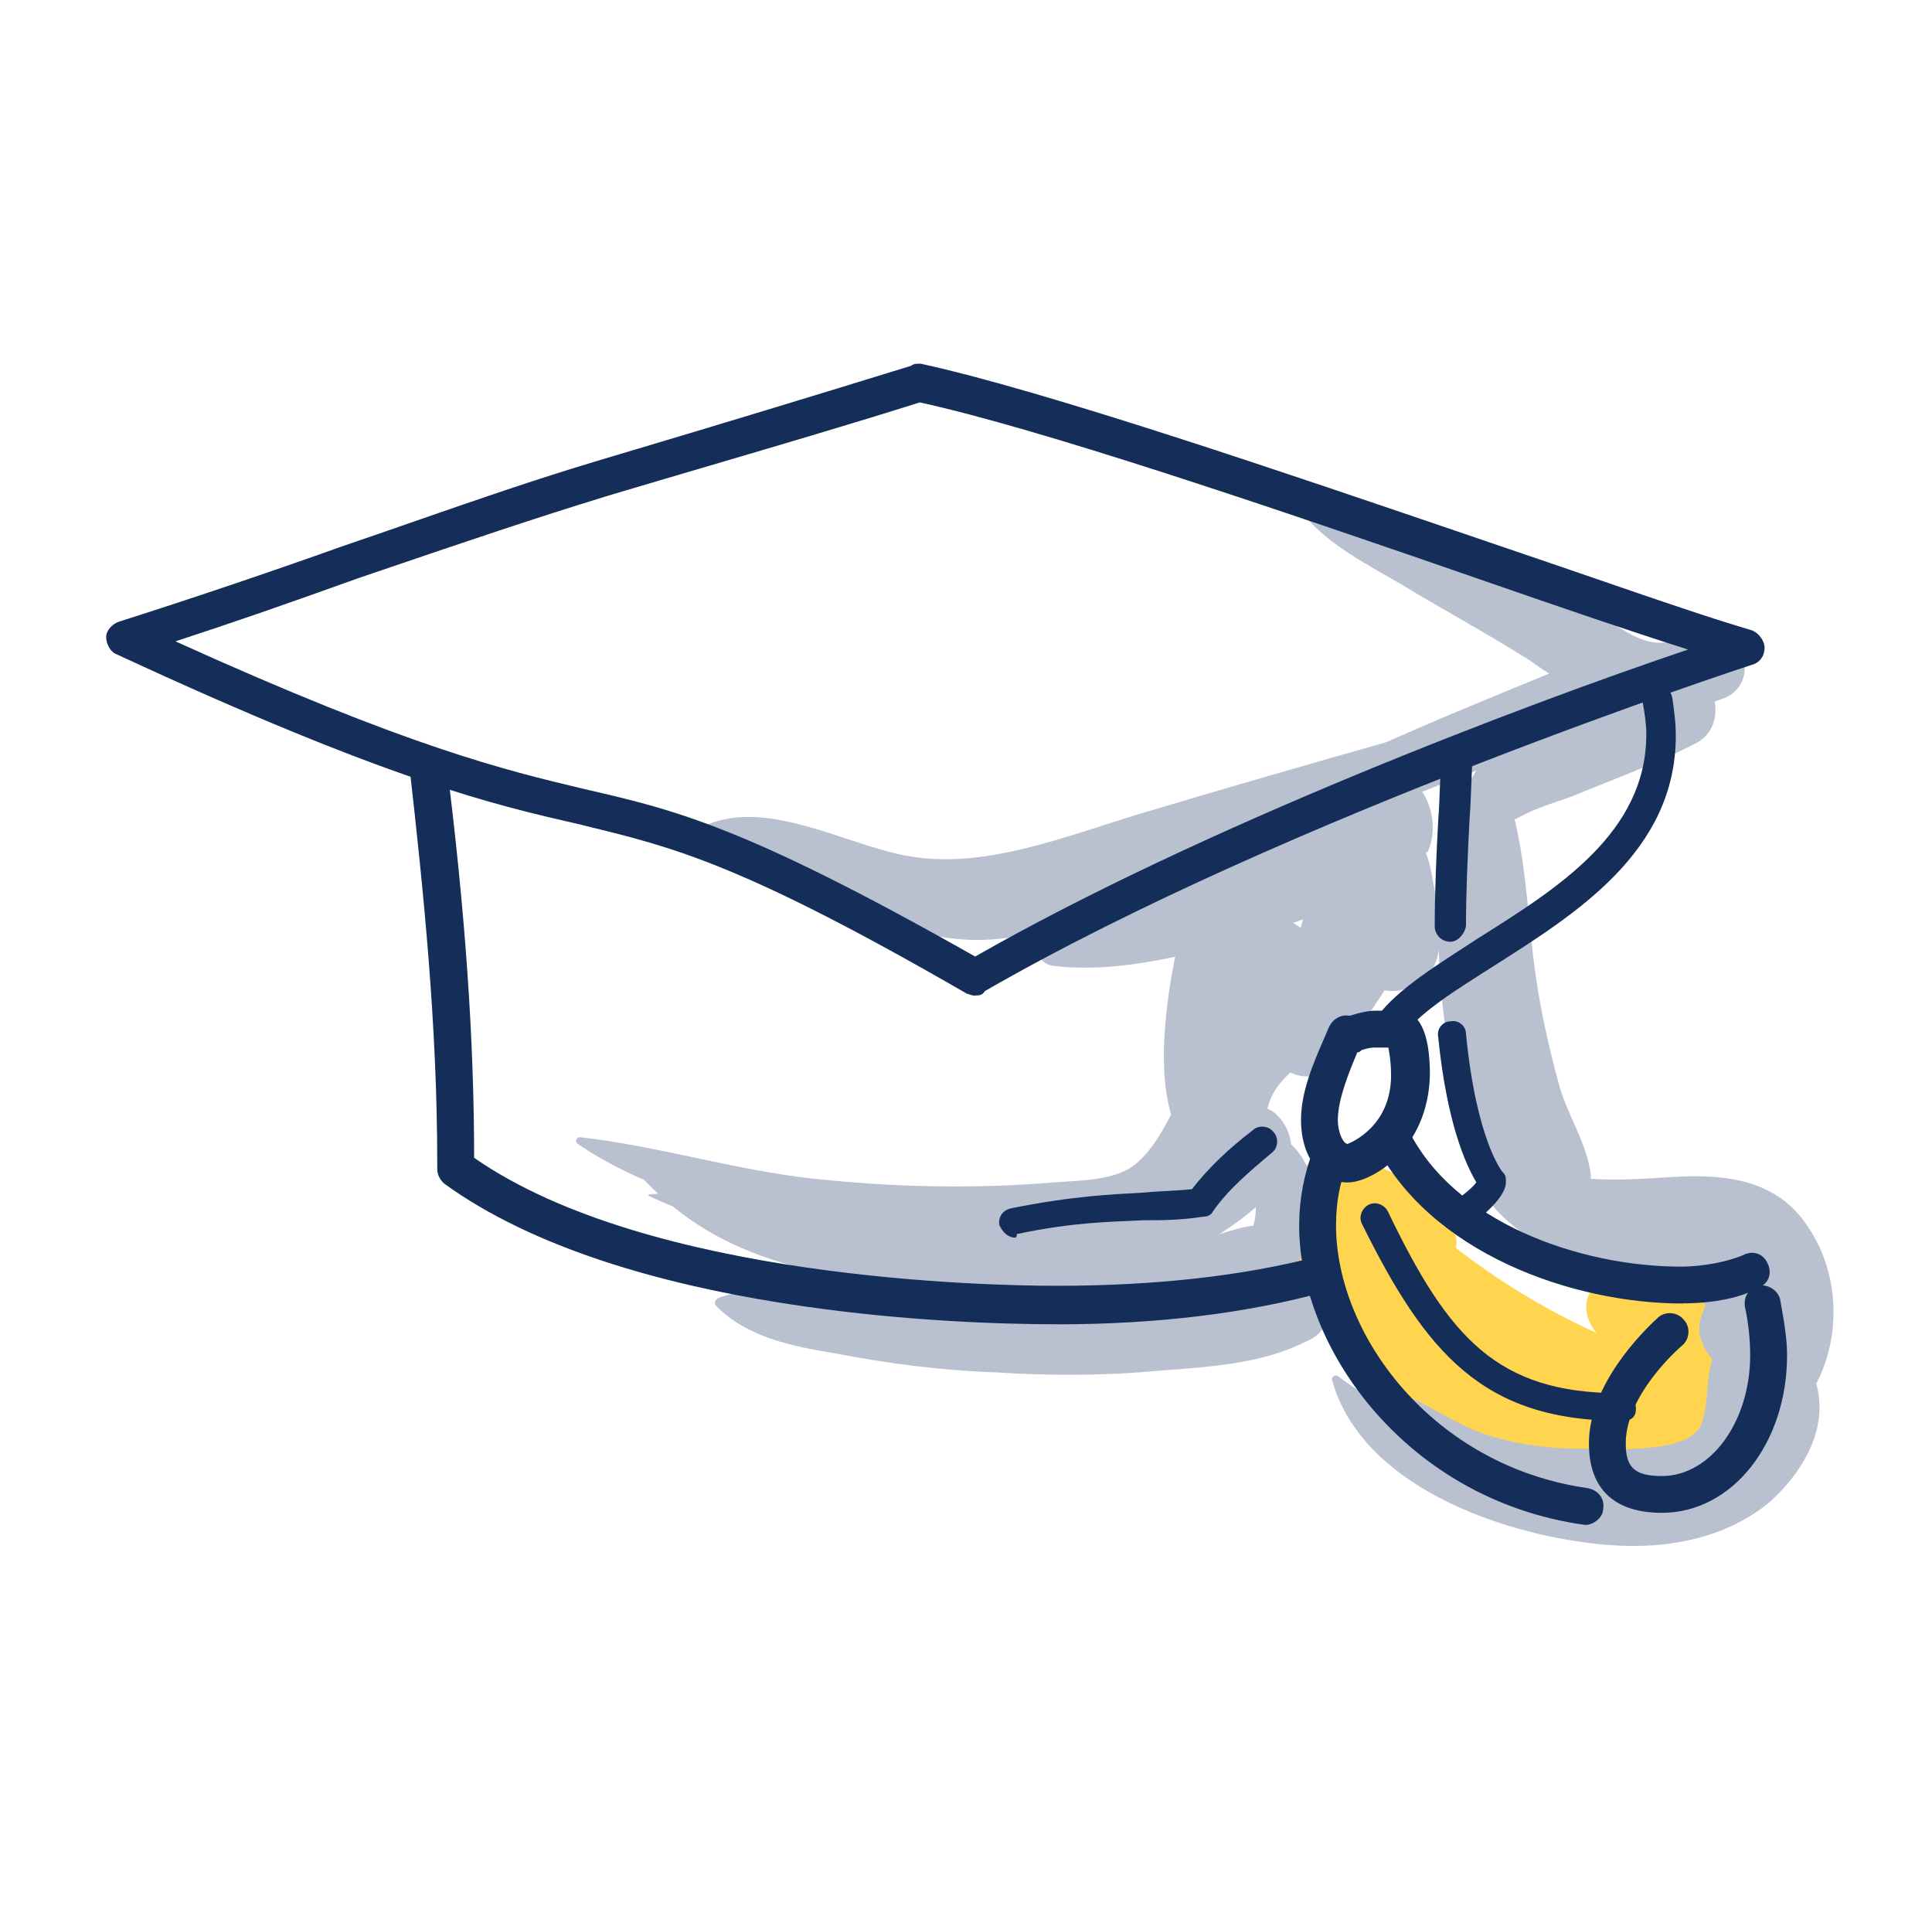 <svg width="85" height="84" viewBox="0 0 85 84" fill="none" xmlns="http://www.w3.org/2000/svg">
<g clip-path="url(#clip0_4173_4071)">
<path d="M77.167 65.5C76.865 65.685 75.304 66.663 74.924 66.741C74.924 66.741 66.227 64.65 64.05 63.5C59.022 60.836 62.803 61.138 58.526 57.489C58.63 57.707 58.63 57.94 58.461 58.094C57.785 58.705 56.392 58.321 55.624 57.541C54.639 56.533 54.9 55.271 55.304 54.272C55.407 53.988 55.536 53.73 55.644 53.498C55.967 52.843 56.325 52.134 56.91 51.635C57.341 51.256 57.904 50.995 58.666 50.96C59.167 50.938 59.649 50.999 60.113 51.123L60.129 51.13C60.129 51.13 60.172 51.143 60.199 51.148C60.778 51.318 61.328 51.594 61.826 51.938C61.942 52.006 62.052 52.085 62.16 52.171L62.184 52.182C62.658 52.536 63.089 52.94 63.482 53.363C63.999 53.92 64.147 54.448 64.05 54.89C65.966 56.371 67.999 57.617 70.24 58.629C69.489 57.729 69.737 56.771 70.502 56.244C70.951 55.93 71.579 55.762 72.285 55.849C72.39 55.856 72.506 55.881 72.614 55.903L72.525 55.967C72.344 56.081 72.169 56.205 71.989 56.319C71.781 56.449 71.719 56.646 71.762 56.849C71.851 57.229 72.112 57.096 72.667 57C72.731 56.988 73.099 57.018 73.167 57C73.805 56.894 74.31 57.24 74.903 57.106L74.924 57.102C74.924 57.102 74.986 57.137 75.016 57.158C77.33 58.626 79.667 60.5 79.667 60.5L79.667 61.5L79.167 62L79.167 62.5C79.167 62.5 78.708 62.912 78.776 63C78.776 63 78.302 63.796 78.167 64.256L77.167 65.5Z" fill="#FFD54F"/>
<path d="M55.645 48.731C53.432 48.351 52.441 49.95 50.913 51.318C48.928 53.07 46.259 52.839 43.818 52.917C41.377 52.992 39.012 52.992 36.571 52.842C33.902 52.689 31.154 52.309 28.56 52.537C28.56 52.537 28.485 52.611 28.56 52.611C31.079 53.83 34.055 54.285 36.802 54.743C39.549 55.202 42.371 55.582 45.119 55.809C47.56 56.037 50.079 56.342 52.291 55.124C54.048 54.058 56.87 52.462 56.792 50.255C56.717 49.647 56.258 48.887 55.648 48.734L55.645 48.731Z" fill="#B9C1D0"/>
<path d="M63.046 38.763C62.971 38.308 62.893 37.925 62.74 37.544C62.74 37.495 62.765 37.47 62.815 37.47C63.578 35.796 62.281 33.209 60.146 34.044C57.552 35.032 55.111 36.326 52.67 37.544C50.382 38.61 47.863 39.676 45.879 41.272C45.344 41.727 45.804 42.491 46.413 42.491C48.932 42.796 51.908 42.111 54.273 41.425C55.342 41.119 56.333 40.817 57.327 40.437C57.099 41.275 56.793 42.111 56.639 42.949C56.486 44.015 56.486 44.243 55.724 45.081C55.189 45.689 54.733 46.222 54.352 46.908C53.817 47.896 53.283 49.189 53.436 50.333C53.511 51.019 53.817 51.019 54.124 51.552C54.352 51.705 54.58 51.779 54.886 51.779C55.342 52.618 55.342 53.453 55.039 54.214C54.658 55.735 56.946 56.42 57.48 54.899C58.168 52.618 57.861 50.561 55.724 49.647C55.417 46.986 58.777 46.222 60.224 44.626C60.452 44.246 60.681 43.94 60.912 43.56C61.674 43.713 62.437 43.333 62.971 42.722C63.659 41.581 63.278 39.982 63.046 38.766V38.763Z" fill="#B9C1D0"/>
<path d="M79.604 54.057C78.232 51.851 75.866 51.623 73.5 51.776C72.356 51.851 71.134 51.929 69.99 51.851V51.698C69.837 50.33 69 49.111 68.618 47.818C68.162 46.144 67.778 44.47 67.549 42.796C67.243 40.664 67.168 38.23 66.634 36.023H66.709C67.471 35.568 68.312 35.337 69.15 35.035C70.981 34.275 72.888 33.589 74.644 32.676C75.788 32.068 75.713 30.316 74.644 29.709C74.338 29.556 74.035 29.481 73.728 29.481C73.575 29.328 73.347 29.253 73.041 29.328C65.412 31.382 57.779 33.514 50.15 35.796C46.869 36.784 43.206 38.308 39.774 37.622C37.105 37.089 33.823 35.188 31.151 36.254C30.998 36.329 30.923 36.559 31.076 36.709C32.373 37.697 33.977 38.155 35.427 38.841C36.799 39.527 38.174 40.209 39.699 40.742C43.437 42.111 46.263 40.895 49.922 39.602C54.957 37.775 59.917 35.874 64.952 33.895C62.968 37.014 63.121 41.656 63.58 45.156C63.58 45.23 63.58 45.309 63.655 45.309C63.58 45.994 63.73 46.677 63.808 47.362C64.036 48.503 64.343 49.722 64.877 50.788C64.802 50.863 64.802 50.941 64.802 51.016C65.109 53.755 68.312 55.123 70.6 55.962C71.744 56.417 74.263 56.495 74.95 57.33C75 57.38 75.025 57.431 75.025 57.483C74.797 57.938 74.644 58.471 74.872 59.004C74.947 59.231 75.1 59.537 75.328 59.764C75.253 59.992 75.253 60.219 75.175 60.525C75.1 61.058 75.1 62.352 74.719 62.885C73.878 63.95 70.828 63.723 69.606 63.723C67.927 63.723 66.324 63.495 64.799 62.885C63.577 62.352 62.433 61.516 61.136 61.133C60.908 61.058 60.68 61.285 60.755 61.513C61.977 65.241 67.393 66.612 70.828 66.687C72.659 66.762 75.1 66.915 76.704 65.699C77.619 65.013 78.154 63.873 78.535 62.579C80.901 60.6 81.357 56.719 79.604 54.057Z" fill="#B9C1D0"/>
<path d="M55.036 39.524C53.279 39.143 52.06 40.59 51.679 42.185C51.298 44.165 50.916 46.979 51.526 49.033C51.07 49.872 50.535 50.86 49.694 51.393C48.779 51.926 47.482 51.926 46.491 52C42.906 52.306 39.396 52.228 35.808 51.848C32.299 51.467 28.942 50.401 25.507 50.021C25.354 50.021 25.279 50.249 25.432 50.327C29.704 53.219 35.655 54.054 40.768 54.36C43.516 54.513 46.491 54.587 49.16 53.98C51.22 53.525 52.214 52.228 53.357 50.707C53.892 50.632 54.348 50.401 54.58 49.946C54.961 49.186 55.114 48.5 55.114 47.665C56.717 44.698 58.396 40.209 55.039 39.524H55.036Z" fill="#B9C1D0"/>
<path d="M74.951 27.879C74.264 28.032 73.426 28.334 72.813 28.259C71.973 28.184 71.135 27.498 70.448 27.118C68.997 26.28 67.472 25.597 65.869 24.986C63.428 23.92 60.299 22.399 57.552 22.627C57.477 22.627 57.477 22.701 57.477 22.779C58.546 23.998 60.146 24.834 61.596 25.672C63.353 26.738 65.181 27.726 67.013 28.867C67.394 29.094 67.775 29.4 68.156 29.627C62.968 31.759 57.702 33.888 52.895 36.781V36.855C58.924 35.636 64.647 33.355 70.369 30.995C70.751 31.148 71.132 31.376 71.513 31.451C72.963 31.831 74.335 31.223 75.711 30.765C77.542 30.157 76.779 27.57 74.948 27.872L74.951 27.879Z" fill="#B9C1D0"/>
<path d="M56.255 40.359C55.798 40.284 55.492 40.511 55.492 40.967C55.417 41.805 55.72 42.487 55.873 43.326C56.026 44.164 56.101 45 56.026 45.838C55.873 47.818 59.155 47.892 59.155 45.838C59.155 43.937 58.467 40.892 56.255 40.359Z" fill="#B9C1D0"/>
<path d="M58.239 56.339C58.165 56.264 58.165 56.186 58.165 56.186C57.937 55.731 57.324 55.426 56.793 55.348C56.946 54.662 56.565 53.98 55.724 53.901C54.961 53.827 54.199 54.129 53.436 54.356C53.386 54.356 53.335 54.381 53.283 54.431C53.208 54.356 53.208 54.279 53.13 54.279C52.748 54.279 52.442 54.353 52.139 54.431L51.529 54.737C51.455 54.737 51.376 54.812 51.301 54.812C50.92 54.886 50.767 55.039 50.614 55.344C50.386 55.117 50.079 54.964 49.623 54.889C45.657 54.584 41.841 54.584 37.872 53.976C34.287 53.443 31.387 52.53 28.105 50.931C27.877 50.778 27.57 51.084 27.799 51.311C30.392 54.279 33.065 55.344 36.878 56.18C38.1 56.485 39.472 56.788 40.844 57.093C39.7 57.093 38.556 57.018 37.487 56.94C35.502 56.865 33.443 56.407 31.611 57.093C31.458 57.168 31.383 57.321 31.536 57.473C32.908 58.842 34.893 59.225 36.724 59.527C39.09 59.982 41.456 60.288 43.819 60.366C46.185 60.519 48.626 60.519 50.992 60.291C53.13 60.138 55.571 59.986 57.477 58.998C58.621 58.542 58.699 57.246 58.239 56.336V56.339Z" fill="#B9C1D0"/>
<path d="M79.604 60.067C78.995 58.848 77.392 59.079 76.704 60.067C75.863 61.286 75.56 62.729 74.11 63.567C72.353 64.633 70.144 64.328 68.234 64.1C64.649 63.72 61.749 62.654 58.849 60.525C58.695 60.45 58.542 60.6 58.62 60.753C59.917 65.319 65.946 67.448 70.219 67.906C72.888 68.211 75.713 67.831 77.848 66.079C79.526 64.558 80.748 62.352 79.604 60.067Z" fill="#B9C1D0"/>
<path d="M42.904 43.632C42.75 43.632 42.675 43.557 42.597 43.557C32.449 37.697 29.549 37.089 25.504 36.101C21.841 35.263 17.188 34.2 5.208 28.646C4.98 28.571 4.827 28.266 4.827 28.038C4.827 27.811 5.055 27.583 5.283 27.505C8.64 26.439 11.996 25.298 15.203 24.158C18.788 22.939 22.529 21.571 26.342 20.43C31.455 18.909 35.727 17.615 40.153 16.244C40.228 16.169 40.306 16.169 40.459 16.169C46.107 17.388 57.167 21.19 66.097 24.236C70.597 25.757 74.413 27.128 77.007 27.889C77.236 27.963 77.464 28.269 77.464 28.496C77.464 28.802 77.311 29.029 77.007 29.104C73.498 30.245 55.339 36.485 43.207 43.485C43.132 43.638 43.053 43.638 42.9 43.638L42.904 43.632ZM7.271 28.184C17.954 33.053 22.226 34.044 25.736 34.879C29.702 35.793 32.83 36.553 42.904 42.26C53.661 36.098 68.844 30.541 74.798 28.565C72.357 27.804 69.229 26.738 65.719 25.519C56.943 22.474 46.032 18.746 40.463 17.531C36.112 18.899 31.84 20.118 26.73 21.639C22.992 22.78 19.254 24.073 15.666 25.292C12.919 26.28 10.097 27.271 7.274 28.184H7.271Z" fill="#142E59"/>
<path d="M42.903 43.794C42.782 43.794 42.694 43.758 42.636 43.736C42.62 43.729 42.6 43.719 42.593 43.719H42.551L42.519 43.697C32.677 38.016 29.646 37.275 25.81 36.339L25.471 36.254C21.763 35.406 17.148 34.353 5.146 28.786C4.859 28.691 4.67 28.318 4.67 28.028C4.67 27.716 4.96 27.434 5.24 27.343C8.392 26.342 11.729 25.217 15.157 23.995C16.164 23.654 17.184 23.3 18.211 22.942C20.837 22.029 23.555 21.086 26.306 20.264C31.517 18.714 35.766 17.424 40.081 16.091C40.195 15.997 40.319 15.997 40.469 15.997H40.501C45.921 17.17 56.512 20.781 65.021 23.683L66.155 24.07C67.537 24.538 68.857 24.99 70.092 25.415C72.868 26.371 75.264 27.193 77.059 27.72C77.362 27.82 77.633 28.184 77.633 28.483C77.633 28.873 77.414 29.159 77.053 29.25C76.86 29.312 56.626 35.932 43.333 43.593C43.216 43.788 43.059 43.788 42.906 43.788L42.903 43.794ZM42.649 43.398C42.691 43.404 42.727 43.42 42.76 43.433C42.805 43.453 42.844 43.469 42.903 43.469C42.988 43.469 43.041 43.449 43.063 43.407L43.086 43.365L43.128 43.339C56.45 35.653 76.756 29.01 76.962 28.945C77.193 28.886 77.307 28.734 77.307 28.49C77.307 28.331 77.121 28.09 76.962 28.035C75.166 27.508 72.764 26.683 69.987 25.727C68.749 25.302 67.433 24.85 66.051 24.382L64.917 23.995C56.418 21.096 45.849 17.492 40.443 16.325C40.309 16.325 40.293 16.332 40.27 16.354L40.241 16.384L40.202 16.397C35.874 17.736 31.614 19.026 26.39 20.583C23.65 21.402 20.935 22.344 18.308 23.257C17.279 23.615 16.262 23.969 15.255 24.31C11.826 25.532 8.486 26.66 5.332 27.658C5.152 27.716 4.986 27.898 4.986 28.035C4.986 28.204 5.103 28.438 5.257 28.49C17.246 34.047 21.844 35.097 25.537 35.942L25.879 36.027C29.737 36.969 32.784 37.71 42.642 43.401L42.649 43.398ZM42.903 42.449L42.822 42.403C32.651 36.638 29.581 35.932 25.7 35.039L25.566 35.006C22.092 34.177 17.767 33.147 7.202 28.331L6.821 28.158L7.218 28.028C9.653 27.242 12.319 26.322 15.607 25.139L17.09 24.635C20.215 23.573 23.448 22.471 26.677 21.486C28.248 21.018 29.741 20.579 31.178 20.157C34.378 19.214 37.399 18.327 40.41 17.378L40.452 17.365L40.495 17.375C45.781 18.532 55.766 21.899 65.767 25.37C68.772 26.413 72.197 27.586 74.843 28.412L75.326 28.561L74.847 28.721C67.784 31.067 53.129 36.592 42.984 42.403L42.903 42.449ZM7.72 28.21C17.979 32.864 22.226 33.878 25.644 34.691L25.774 34.723C29.672 35.62 32.755 36.329 42.903 42.075C52.846 36.394 67.051 30.999 74.27 28.571C71.695 27.755 68.492 26.657 65.663 25.675C55.697 22.217 45.751 18.86 40.469 17.7C37.467 18.646 34.459 19.53 31.272 20.469C29.835 20.891 28.342 21.33 26.775 21.798C23.552 22.783 20.322 23.881 17.197 24.944L15.718 25.448C12.605 26.569 10.05 27.453 7.72 28.21Z" fill="#142E59"/>
<path d="M63.809 41.425C63.428 41.425 63.122 41.119 63.122 40.739C63.122 39.218 63.197 37.544 63.275 36.098C63.35 35.11 63.35 34.119 63.428 33.131C63.428 32.75 63.734 32.445 64.115 32.445C64.497 32.445 64.803 32.75 64.803 33.131C64.728 34.119 64.728 35.11 64.65 36.098C64.575 37.619 64.497 39.218 64.497 40.739C64.422 41.119 64.115 41.425 63.809 41.425Z" fill="#142E59"/>
<path d="M64.19 54.132C63.962 54.132 63.809 54.058 63.656 53.905C63.427 53.599 63.502 53.219 63.809 52.992C64.418 52.537 64.799 52.231 64.953 52.004C64.496 51.243 63.656 49.417 63.274 45.611C63.199 45.231 63.502 44.925 63.809 44.925C64.19 44.85 64.496 45.153 64.496 45.458C64.953 50.177 66.1 51.545 66.1 51.545C66.253 51.698 66.253 51.773 66.253 52C66.253 52.761 64.881 53.752 64.496 54.054C64.496 54.054 64.421 54.129 64.19 54.129V54.132Z" fill="#142E59"/>
<path d="M46.488 58.088C42.216 58.088 27.489 57.633 19.632 51.926C19.479 51.773 19.404 51.62 19.404 51.393V51.165C19.404 45.078 18.794 39.143 18.182 33.739C18.107 33.358 18.41 33.053 18.716 32.978C19.098 32.903 19.404 33.206 19.479 33.511C20.166 38.991 20.701 44.925 20.701 51.012C28.483 56.492 43.591 56.719 46.492 56.719C50.917 56.719 54.808 56.264 58.012 55.426C58.393 55.351 58.699 55.579 58.774 55.881C58.849 56.183 58.621 56.567 58.318 56.641C55.036 57.555 51.07 58.088 46.492 58.088H46.488Z" fill="#142E59"/>
<path d="M46.488 58.25C42.166 58.25 27.45 57.805 19.534 52.056C19.322 51.844 19.237 51.653 19.237 51.393V51.165C19.237 45.062 18.634 39.218 18.018 33.758C17.927 33.303 18.279 32.92 18.673 32.822C19.152 32.728 19.534 33.079 19.635 33.472C20.469 40.109 20.857 45.653 20.86 50.928C28.558 56.284 43.552 56.557 46.488 56.557C50.832 56.557 54.694 56.125 57.969 55.27C58.419 55.179 58.826 55.429 58.93 55.845C59.028 56.238 58.748 56.703 58.353 56.804C54.896 57.766 50.904 58.253 46.488 58.253V58.25ZM18.833 33.128C18.804 33.128 18.778 33.128 18.745 33.137C18.549 33.186 18.279 33.404 18.338 33.706C18.957 39.189 19.563 45.042 19.563 51.162V51.389C19.563 51.562 19.612 51.675 19.745 51.809C27.564 57.483 42.193 57.925 46.488 57.925C50.783 57.925 54.837 57.441 58.272 56.485C58.497 56.43 58.669 56.141 58.614 55.92C58.562 55.705 58.347 55.523 58.041 55.582C54.749 56.443 50.861 56.879 46.488 56.879C43.526 56.879 28.362 56.602 20.606 51.142L20.537 51.094V51.009C20.537 45.721 20.15 40.167 19.319 33.527C19.276 33.362 19.094 33.124 18.836 33.124L18.833 33.128Z" fill="#142E59"/>
<path d="M59.309 51.851C58.087 51.851 57.403 50.632 57.403 49.264C57.403 48.045 57.937 46.83 58.393 45.764C58.468 45.611 58.546 45.383 58.621 45.231C58.774 44.925 59.078 44.776 59.384 44.85C59.84 44.698 60.225 44.623 60.528 44.623H61.518C62.662 44.623 62.74 46.449 62.74 47.285C62.666 50.479 60.221 51.851 59.306 51.851H59.309ZM59.615 46.144C59.54 46.219 59.54 46.297 59.54 46.297C59.159 47.21 58.7 48.351 58.7 49.264C58.7 49.797 58.928 50.483 59.309 50.483C59.537 50.408 61.368 49.644 61.368 47.288C61.368 46.755 61.294 46.222 61.215 45.92H60.453C60.225 45.92 59.996 45.994 59.765 46.072C59.765 46.147 59.69 46.147 59.612 46.147L59.615 46.144Z" fill="#142E59"/>
<path d="M59.309 52.013C58.09 52.013 57.239 50.882 57.239 49.264C57.239 48.039 57.757 46.83 58.217 45.764L58.246 45.699C58.285 45.617 58.324 45.526 58.36 45.435C58.399 45.335 58.442 45.237 58.481 45.156C58.66 44.798 59.015 44.61 59.38 44.681C59.84 44.532 60.218 44.457 60.534 44.457H61.525C62.444 44.457 62.91 45.409 62.91 47.281C62.831 50.603 60.306 52.01 59.315 52.01L59.309 52.013ZM59.227 44.993C59.038 44.993 58.865 45.107 58.767 45.302C58.732 45.374 58.696 45.465 58.66 45.556C58.621 45.656 58.578 45.754 58.539 45.835L58.517 45.89C58.07 46.927 57.565 48.104 57.565 49.261C57.565 50.418 58.112 51.685 59.309 51.685C60.182 51.685 62.505 50.33 62.58 47.278C62.58 46.141 62.398 44.782 61.521 44.782H60.531C60.244 44.782 59.876 44.857 59.436 45.003L59.39 45.019L59.344 45.006C59.305 44.997 59.266 44.99 59.227 44.99V44.993ZM59.335 50.645H59.309C58.781 50.645 58.536 49.823 58.536 49.264C58.536 48.357 58.95 47.281 59.38 46.254C59.39 46.202 59.416 46.115 59.501 46.03L59.55 45.981H59.608V45.952L59.719 45.916C59.957 45.838 60.201 45.757 60.456 45.757H61.345L61.375 45.881C61.446 46.17 61.531 46.716 61.531 47.291C61.531 49.888 59.38 50.632 59.361 50.642L59.335 50.652V50.645ZM59.7 46.303V46.31L59.687 46.362C59.377 47.103 58.859 48.341 58.859 49.267C58.859 49.771 59.071 50.284 59.282 50.32C59.52 50.229 61.202 49.498 61.202 47.288C61.202 46.843 61.147 46.384 61.081 46.079H60.449C60.27 46.079 60.084 46.134 59.892 46.196C59.859 46.245 59.801 46.287 59.7 46.3V46.303Z" fill="#142E59"/>
<path d="M69.759 66.915C69.709 66.915 69.709 66.915 69.759 66.915C62.052 65.849 57.324 59.306 57.324 53.902C57.324 52.761 57.552 51.62 57.933 50.629C58.086 50.249 58.467 50.096 58.774 50.249C59.155 50.401 59.308 50.782 59.155 51.087C58.774 52.001 58.62 52.914 58.62 53.902C58.62 58.77 62.893 64.63 69.838 65.621C70.219 65.696 70.447 66.001 70.372 66.382C70.372 66.609 70.066 66.915 69.763 66.915H69.759Z" fill="#142E59"/>
<path d="M69.759 67.077L69.701 67.071C61.954 65.982 57.157 59.394 57.157 53.902C57.157 52.777 57.372 51.627 57.78 50.57C57.874 50.333 58.047 50.158 58.262 50.076C58.454 50.005 58.66 50.015 58.842 50.102C59.067 50.19 59.24 50.362 59.325 50.58C59.396 50.772 59.39 50.977 59.298 51.159C58.947 52 58.78 52.875 58.78 53.902C58.78 58.702 63.014 64.484 69.857 65.459C70.092 65.504 70.284 65.624 70.405 65.79C70.528 65.962 70.574 66.183 70.528 66.411C70.528 66.716 70.134 67.074 69.759 67.074V67.077ZM58.523 50.356C58.474 50.356 58.428 50.366 58.379 50.382C58.249 50.431 58.142 50.541 58.083 50.691C57.692 51.705 57.483 52.816 57.483 53.902C57.483 59.261 62.179 65.696 69.769 66.752C69.987 66.746 70.206 66.512 70.206 66.382C70.238 66.209 70.212 66.083 70.141 65.982C70.069 65.881 69.948 65.81 69.802 65.78C62.795 64.783 58.454 58.838 58.454 53.902C58.454 52.829 58.627 51.916 59.002 51.025C59.057 50.915 59.06 50.804 59.021 50.697C58.972 50.567 58.862 50.46 58.712 50.401C58.65 50.369 58.585 50.356 58.523 50.356Z" fill="#142E59"/>
<path d="M74.036 57.178C69.229 57.178 62.972 54.971 60.606 50.177C60.453 49.872 60.531 49.491 60.912 49.339C61.219 49.186 61.6 49.264 61.753 49.644C63.813 53.983 69.535 55.884 73.961 55.884C74.951 55.884 76.099 55.657 76.783 55.351C77.089 55.198 77.471 55.276 77.624 55.657C77.777 55.962 77.699 56.342 77.317 56.495C76.555 56.95 75.258 57.181 74.036 57.181V57.178Z" fill="#142E59"/>
<path d="M74.035 57.337C69.183 57.337 62.864 55.117 60.462 50.245C60.358 50.041 60.345 49.807 60.42 49.608C60.495 49.417 60.645 49.27 60.853 49.186C61.046 49.088 61.28 49.072 61.479 49.147C61.671 49.222 61.818 49.371 61.903 49.579C63.904 53.794 69.558 55.715 73.96 55.715C74.896 55.715 76.03 55.501 76.718 55.195C76.916 55.094 77.151 55.078 77.35 55.156C77.542 55.231 77.689 55.38 77.773 55.588C77.871 55.783 77.888 56.014 77.812 56.212C77.738 56.404 77.588 56.55 77.379 56.635C76.662 57.067 75.404 57.33 74.039 57.33L74.035 57.337ZM61.215 49.426C61.14 49.426 61.059 49.446 60.984 49.482C60.847 49.537 60.762 49.618 60.72 49.725C60.677 49.839 60.687 49.976 60.749 50.102C63.092 54.851 69.278 57.012 74.032 57.012C75.323 57.012 76.548 56.758 77.229 56.349C77.376 56.287 77.464 56.206 77.503 56.099C77.545 55.985 77.535 55.848 77.474 55.722C77.418 55.585 77.337 55.501 77.229 55.458C77.115 55.416 76.978 55.426 76.851 55.488C76.118 55.813 74.928 56.037 73.954 56.037C69.454 56.037 63.666 54.054 61.6 49.706C61.547 49.573 61.463 49.488 61.358 49.446C61.313 49.43 61.264 49.42 61.212 49.42L61.215 49.426Z" fill="#142E59"/>
<path d="M71.362 62.501C65.258 62.501 62.739 59.534 59.917 53.827C59.764 53.521 59.917 53.141 60.223 52.988C60.53 52.836 60.911 52.988 61.064 53.294C63.733 58.848 65.871 61.282 71.287 61.282C71.668 61.282 71.975 61.588 71.975 61.968C71.975 62.348 71.747 62.501 71.365 62.501H71.362Z" fill="#142E59"/>
<path d="M73.12 66.385C70.601 66.385 70.066 64.864 70.066 63.492C70.066 61.133 72.126 58.926 73.041 58.091C73.27 57.863 73.729 57.863 73.957 58.165C74.185 58.393 74.185 58.851 73.882 59.079C73.273 59.612 71.363 61.513 71.363 63.492C71.363 64.633 71.819 65.091 73.12 65.091C75.332 65.091 77.164 62.657 77.164 59.612C77.164 58.926 77.089 58.165 76.936 57.48C76.861 57.099 77.089 56.794 77.392 56.719C77.695 56.644 78.08 56.872 78.155 57.174C78.308 58.013 78.461 58.848 78.461 59.608C78.461 63.414 76.095 66.381 73.12 66.381V66.385Z" fill="#142E59"/>
<path d="M73.119 66.544C71.017 66.544 69.906 65.488 69.906 63.489C69.906 60.934 72.223 58.617 72.933 57.967C73.077 57.824 73.299 57.746 73.523 57.763C73.751 57.779 73.957 57.889 74.09 58.065C74.221 58.195 74.299 58.416 74.283 58.64C74.266 58.867 74.156 59.072 73.98 59.206C73.738 59.417 71.526 61.406 71.526 63.489C71.526 64.561 71.927 64.925 73.119 64.925C75.26 64.925 77.001 62.54 77.001 59.608C77.001 58.91 76.919 58.166 76.776 57.512C76.688 57.07 76.935 56.664 77.353 56.56C77.75 56.463 78.213 56.742 78.314 57.135C78.467 57.977 78.624 58.835 78.624 59.608C78.624 63.495 76.205 66.544 73.119 66.544ZM73.465 58.087C73.344 58.087 73.233 58.13 73.158 58.201C72.468 58.832 70.229 61.068 70.229 63.489C70.229 65.299 71.2 66.219 73.119 66.219C76.023 66.219 78.298 63.317 78.298 59.608C78.298 58.861 78.144 58.019 77.995 57.203C77.942 56.995 77.649 56.82 77.431 56.875C77.216 56.927 77.033 57.142 77.092 57.447C77.242 58.117 77.323 58.887 77.323 59.608C77.323 62.719 75.436 65.251 73.116 65.251C71.754 65.251 71.2 64.74 71.2 63.489C71.2 61.263 73.51 59.183 73.774 58.952C73.921 58.842 73.95 58.695 73.957 58.617C73.967 58.484 73.924 58.357 73.843 58.276C73.725 58.12 73.579 58.091 73.497 58.087C73.484 58.087 73.475 58.087 73.461 58.087H73.465Z" fill="#142E59"/>
<path d="M61.139 45.764C60.986 45.764 60.911 45.689 60.758 45.611C60.452 45.383 60.377 45.003 60.605 44.697C61.52 43.479 63.274 42.416 65.03 41.272C68.54 39.065 72.431 36.631 72.431 32.292C72.431 31.837 72.356 31.379 72.278 30.924C72.203 30.544 72.431 30.238 72.812 30.163C73.194 30.089 73.5 30.316 73.575 30.697C73.65 31.23 73.728 31.762 73.728 32.37C73.728 37.469 69.303 40.209 65.718 42.491C64.04 43.557 62.436 44.545 61.674 45.611C61.52 45.685 61.367 45.764 61.139 45.764Z" fill="#142E59"/>
<path d="M44.66 54.438C44.354 54.438 44.126 54.21 43.972 53.905C43.898 53.525 44.126 53.219 44.507 53.144C47.176 52.611 48.858 52.537 50.304 52.459C51.067 52.384 51.755 52.384 52.442 52.306C53.205 51.318 54.121 50.479 55.111 49.719C55.339 49.491 55.799 49.491 56.027 49.794C56.255 50.021 56.255 50.479 55.952 50.707C54.961 51.545 54.046 52.306 53.358 53.294C53.283 53.447 53.13 53.521 52.902 53.521C51.911 53.674 51.145 53.674 50.308 53.674C48.858 53.749 47.254 53.749 44.738 54.282C44.738 54.384 44.713 54.435 44.663 54.435L44.66 54.438Z" fill="#142E59"/>
</g>
<defs>
<clipPath id="clip0_4173_4071">
<rect width="84" height="84" fill="white" transform="translate(0.667)"/>
</clipPath>
</defs>
</svg>
